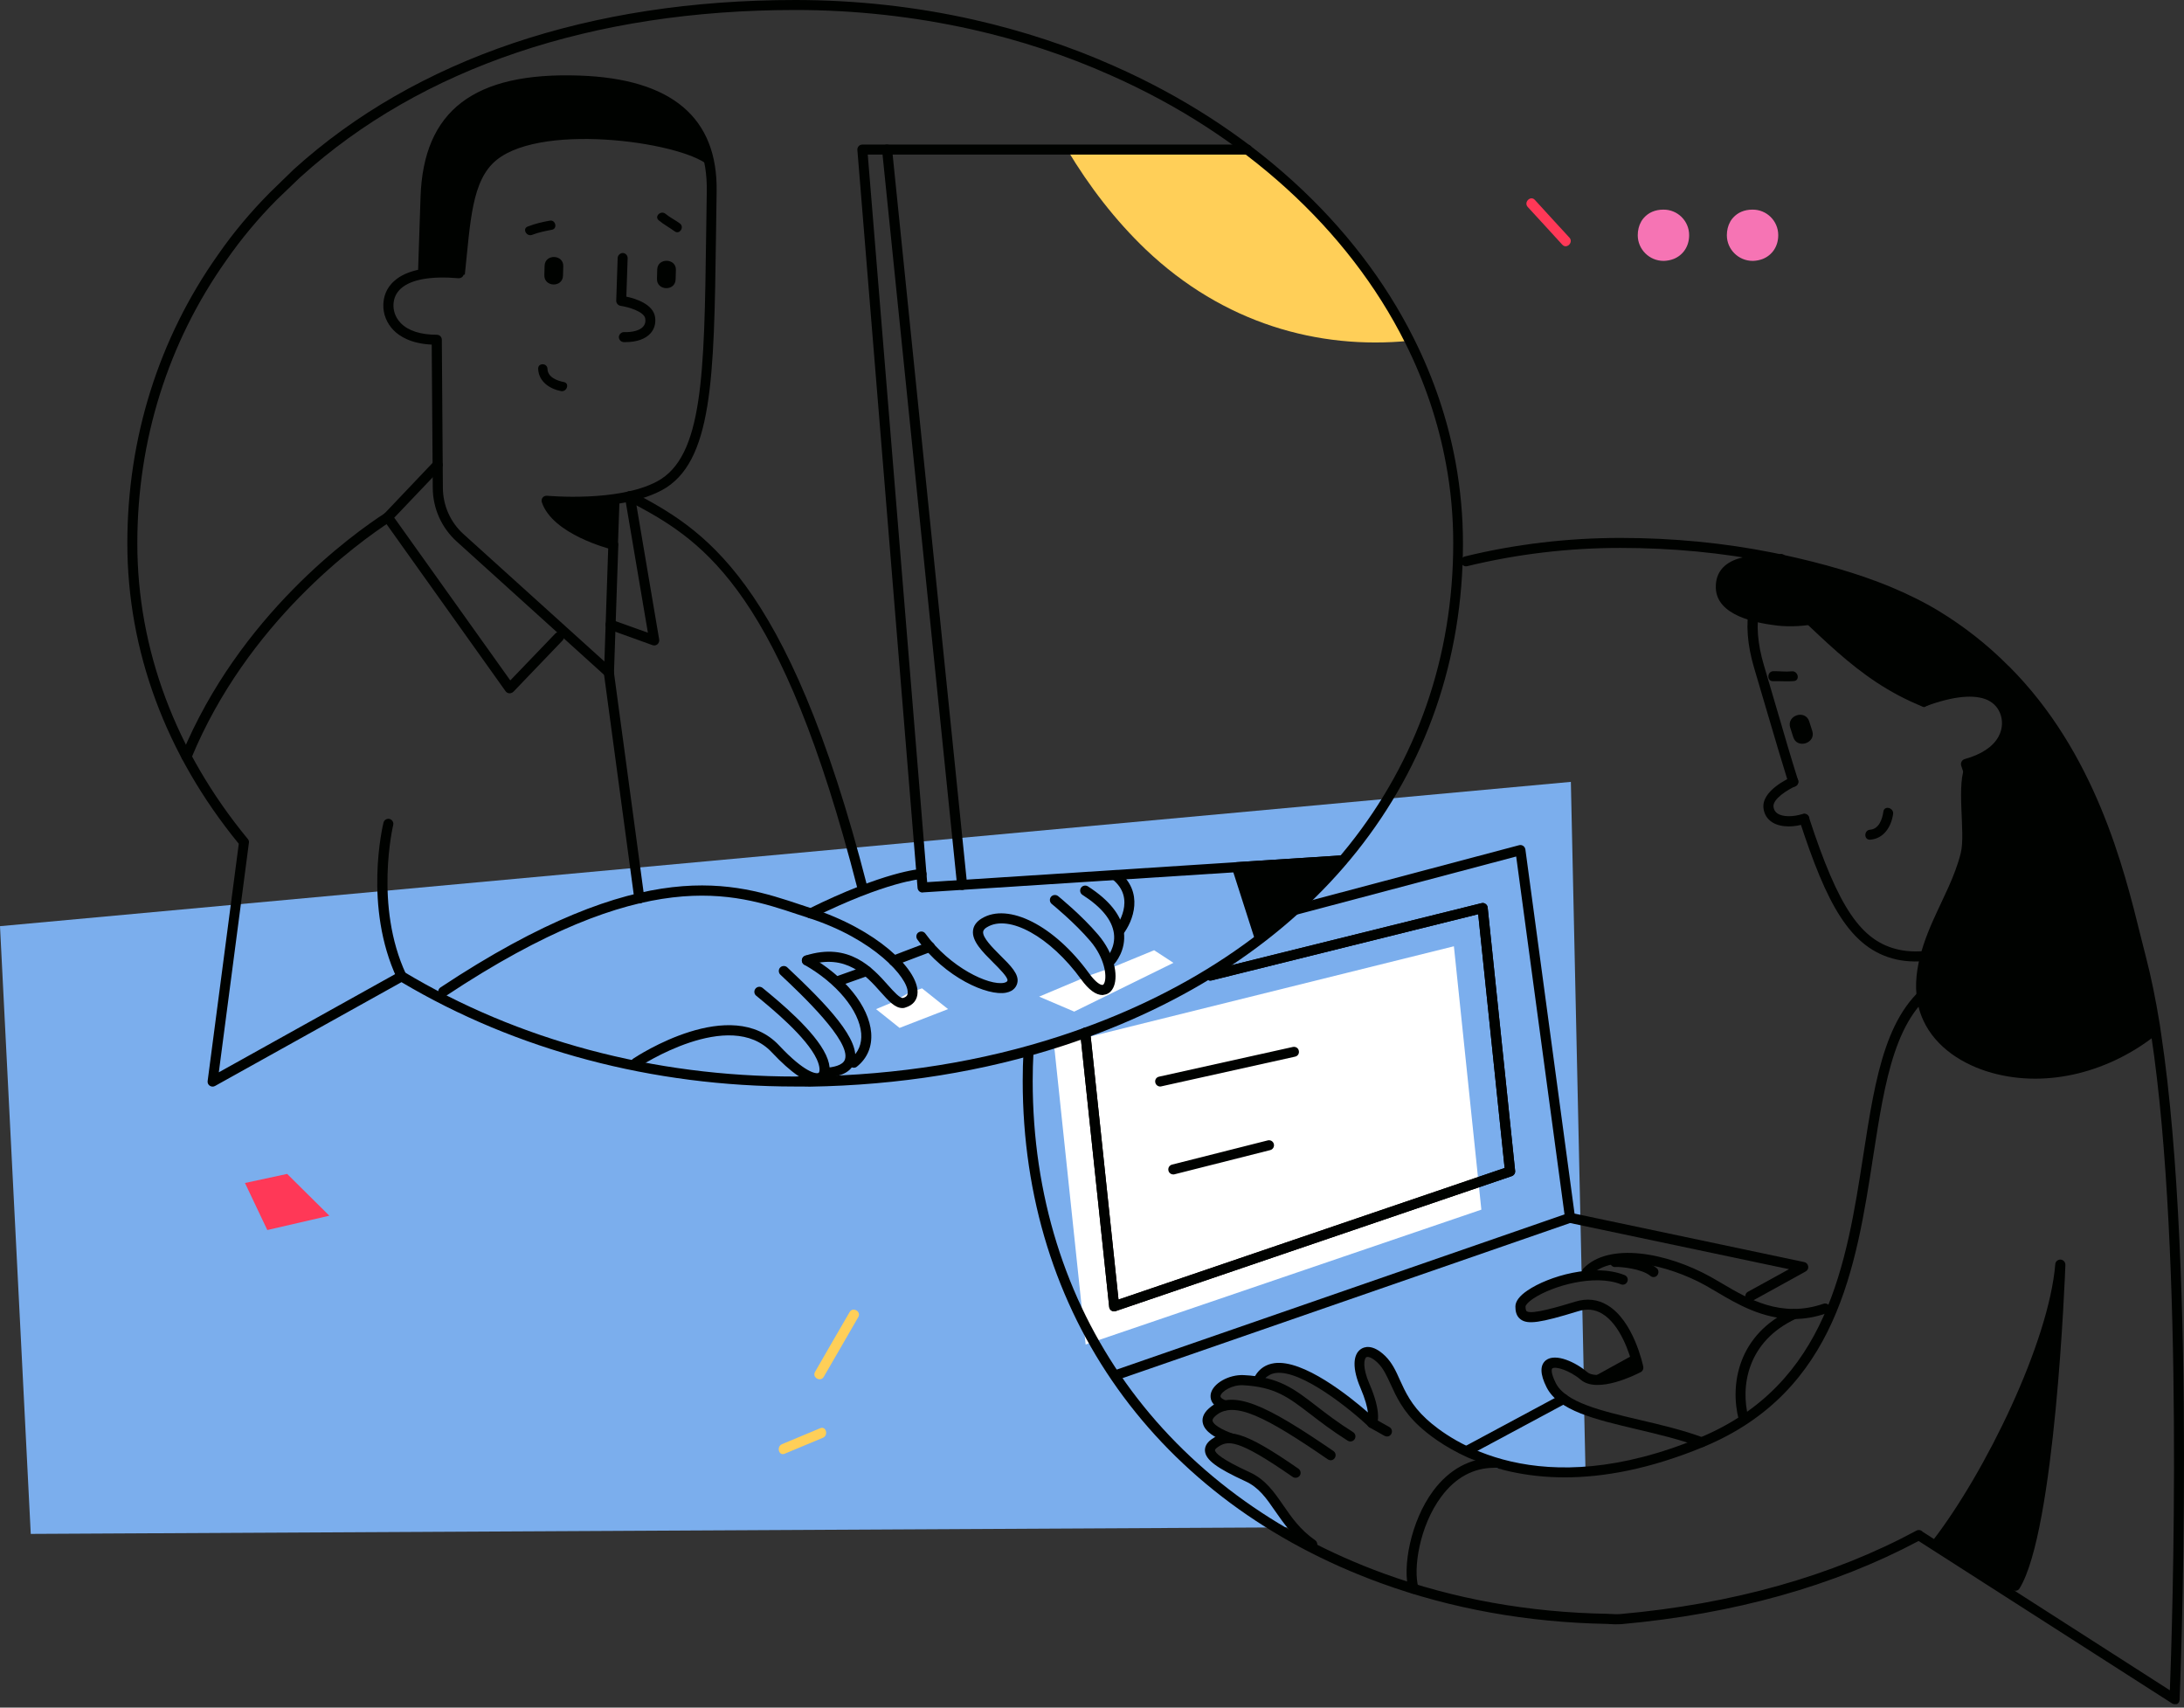 <?xml version="1.0" encoding="utf-8"?>
<svg xmlns="http://www.w3.org/2000/svg" fill="none" height="100%" overflow="visible" preserveAspectRatio="none" style="display: block;" viewBox="0 0 330 258" width="100%">
<rect x="0" y="0" width="330" height="258" fill="#333333" stroke="none"/>
<g id="Group 2223512">
<g id="Objects">
<path d="M234.139 209.198C232.49 207.45 235.131 204.789 236.78 206.557C237.554 207.391 238.408 208.066 239.321 208.622L239.083 197.462C236.799 198.058 234.516 198.713 232.252 199.408C229.929 200.123 228.956 196.489 231.259 195.794C231.319 195.774 231.378 195.754 231.438 195.734C233.841 194.444 236.363 193.709 239.004 193.49L237.355 118.132L0 139.935L4.647 231.756L195.794 230.763C195.059 229.71 194.384 228.618 193.749 227.506C192.438 226.275 191.088 225.084 189.916 223.713C189.281 223.356 188.645 223.018 188.03 222.661C187.156 222.184 186.302 221.728 185.409 221.291C184.714 220.953 183.899 220.576 183.482 219.901C182.807 218.828 183.542 217.895 184.654 217.716C184.535 217.399 184.435 217.061 184.316 216.743C183.562 216.565 182.867 216.267 182.509 215.572C181.993 214.579 182.589 213.566 183.482 213.03C183.621 212.851 183.78 212.673 183.979 212.534C184.118 212.415 184.257 212.315 184.396 212.216C183.165 211.243 183.522 208.82 185.488 208.86C186.66 208.92 187.216 208.92 187.692 209.019C188.844 209.138 189.996 209.356 191.108 209.634C190.75 208.542 191.683 207.212 192.895 207.172C194.98 207.093 196.926 207.728 198.594 208.84C198.693 208.82 198.812 208.82 198.931 208.9C202.267 210.588 205.246 212.712 207.887 215.334C207.907 215.353 207.927 215.353 207.947 215.373C207.311 212.554 206.656 209.734 205.643 206.993C204.889 204.968 208.086 203.717 209.059 205.544C210.707 208.622 210.945 210.091 213.09 212.851C216.009 216.585 221.589 220.834 226.196 221.807C230.505 222.72 235.052 222.204 239.421 222.76C239.48 222.76 239.52 222.78 239.579 222.78L239.361 212.891C237.475 212.037 235.687 210.826 234.139 209.198Z" fill="#7BAEED" id="Vector"/>
<path d="M223.832 182.766L219.682 142.972L159.276 157.964L164.042 203.14L223.832 182.766Z" fill="white" id="Vector_2"/>
<path d="M212.991 51.489C199.19 52.86 184.833 48.848 173.117 37.689C168.53 33.3 164.598 28.197 161.242 22.597H188.467C199.031 30.599 207.47 40.449 212.991 51.489Z" fill="#FFCF58" id="Vector_3"/>
<path d="M255.227 35.524C255.227 37.272 254.274 38.562 252.904 39.118C252.447 39.297 251.95 39.396 251.434 39.416C251.414 39.416 251.375 39.416 251.355 39.416C249.21 39.416 247.463 37.669 247.463 35.544C247.463 34.789 247.641 34.075 247.979 33.479C248.058 33.32 248.178 33.181 248.277 33.042L248.416 32.883C249.091 32.129 250.084 31.672 251.335 31.672C253.479 31.652 255.227 33.38 255.227 35.524Z" fill="#F674B4" id="Vector_4"/>
<path d="M268.69 35.524C268.69 37.272 267.737 38.562 266.367 39.118C265.91 39.297 265.414 39.396 264.898 39.416C264.878 39.416 264.838 39.416 264.818 39.416C262.674 39.416 260.926 37.669 260.926 35.544C260.926 34.789 261.105 34.075 261.443 33.479C261.522 33.32 261.641 33.181 261.74 33.042L261.879 32.883C262.555 32.129 263.547 31.672 264.798 31.672C266.943 31.652 268.69 33.38 268.69 35.524Z" fill="#F674B4" id="Vector_5"/>
<path d="M128.378 198.235C126.631 201.254 124.883 204.252 123.156 207.27C122.659 208.104 123.97 208.879 124.466 208.025C126.214 205.007 127.961 202.008 129.689 198.99C130.165 198.156 128.875 197.401 128.378 198.235Z" fill="#FFCF58" id="Vector_6"/>
<path d="M237.137 35.901C235.39 33.995 233.642 32.109 231.915 30.202C231.259 29.488 230.187 30.56 230.842 31.275C232.59 33.181 234.337 35.068 236.065 36.974C236.72 37.689 237.792 36.616 237.137 35.901Z" fill="#FF3857" id="Vector_7"/>
<path d="M37.014 178.735L40.39 185.844L49.763 183.68L43.389 177.365L37.014 178.735Z" fill="#FF3857" id="Vector_8"/>
<path d="M123.93 215.789C122.004 216.583 120.097 217.397 118.171 218.192C117.277 218.569 117.675 220.018 118.568 219.641C120.494 218.847 122.401 218.033 124.327 217.238C125.22 216.881 124.823 215.411 123.93 215.789Z" fill="#FFCF58" id="Vector_9"/>
</g>
<g id="Bubble_2">
<path d="M328.62 257.489C328.481 257.489 328.342 257.449 328.203 257.37L289.898 232.826C277.09 239.637 261.958 243.867 244.941 245.396C244.325 245.436 243.729 245.416 243.153 245.376L242.856 245.356C230.822 245.138 219.305 243.073 208.661 239.2C174.765 226.869 154.53 198.513 154.53 163.305C154.53 161.836 154.57 160.347 154.649 158.897C154.669 158.48 155.026 158.162 155.443 158.182C155.86 158.202 156.178 158.56 156.158 158.977C156.079 160.406 156.039 161.876 156.039 163.305C156.039 197.837 175.896 225.678 209.177 237.771C219.662 241.583 231.001 243.629 242.895 243.827L243.213 243.847C243.749 243.867 244.265 243.907 244.802 243.867C261.8 242.358 276.871 238.108 289.58 231.257C289.878 231.099 290.235 231.158 290.454 231.377C290.474 231.397 290.493 231.416 290.513 231.436L327.865 255.384C328.223 246.071 330.069 189.636 325.045 156.415L324.827 154.926C324.231 151.212 323.536 147.856 322.801 145.017C322.543 144.024 322.285 142.952 321.987 141.78C319.307 130.898 315.236 114.496 302.527 101.748C302.487 101.728 302.467 101.688 302.428 101.668C299.37 98.59 295.915 95.85 292.122 93.566C289.997 92.276 287.574 91.064 284.973 89.992C280.505 88.145 275.243 86.596 268.889 85.226L267.618 84.968C267.598 84.968 267.578 84.968 267.558 84.968C260.33 83.519 252.685 82.784 244.841 82.784C236.978 82.784 229.194 83.717 221.688 85.544C221.29 85.643 220.873 85.385 220.774 84.988C220.675 84.591 220.933 84.174 221.33 84.075C228.955 82.208 236.879 81.275 244.841 81.275C252.784 81.275 260.529 82.029 267.856 83.499L269.206 83.777C275.66 85.167 281.002 86.755 285.549 88.622C288.23 89.734 290.712 90.965 292.916 92.296C296.768 94.639 300.303 97.419 303.421 100.556C303.46 100.576 303.48 100.596 303.52 100.636C316.586 113.682 320.895 131.077 323.457 141.462C323.735 142.614 324.013 143.686 324.271 144.679C325.025 147.578 325.72 150.974 326.336 154.747L326.555 156.256C332.015 192.516 329.354 256.198 329.335 256.834C329.315 257.112 329.176 257.35 328.937 257.469C328.858 257.449 328.739 257.489 328.62 257.489Z" fill="#000200" id="Bubble_1_"/>
<g id="Laptop">
<path d="M247.085 204.568C247.045 204.588 247.006 204.608 246.946 204.628L241.029 207.885C240.89 207.964 240.79 208.083 240.711 208.222C241.446 208.361 242.2 208.441 242.935 208.58L247.681 205.958C247.701 205.958 247.701 205.939 247.721 205.939C247.502 205.462 247.284 205.025 247.085 204.568Z" fill="#000200" id="Vector_10"/>
<path d="M264.46 196.606C264.202 196.606 263.944 196.467 263.805 196.209C263.606 195.851 263.745 195.375 264.103 195.176L270.318 191.76L237.077 184.751C236.759 184.691 236.521 184.433 236.481 184.115L229.094 129.408L195.734 138.245C195.336 138.344 194.919 138.106 194.8 137.709C194.701 137.311 194.939 136.894 195.336 136.775L229.531 127.701C229.729 127.641 229.968 127.681 230.146 127.8C230.325 127.919 230.444 128.118 230.484 128.336L237.911 183.361L272.621 190.688C272.939 190.748 273.158 191.006 273.217 191.324C273.277 191.641 273.118 191.939 272.84 192.098L264.857 196.506C264.698 196.566 264.579 196.606 264.46 196.606Z" fill="#000200" id="Vector_11"/>
<path d="M168.509 208.56C168.192 208.56 167.894 208.361 167.794 208.044C167.655 207.647 167.874 207.21 168.271 207.09L236.978 183.281C237.375 183.142 237.812 183.361 237.931 183.758C238.07 184.155 237.851 184.592 237.454 184.711L168.748 208.52C168.668 208.56 168.589 208.56 168.509 208.56Z" fill="#000200" id="Vector_12"/>
<path d="M168.331 198.135C168.192 198.135 168.053 198.095 167.933 198.016C167.735 197.896 167.616 197.678 167.596 197.46L163.227 156.117C163.187 155.7 163.485 155.322 163.902 155.282C164.299 155.243 164.697 155.541 164.736 155.958L169.006 196.348L227.347 176.47L223.355 138.126L183.065 148.134C182.668 148.233 182.251 147.995 182.151 147.578C182.052 147.181 182.29 146.764 182.707 146.664L223.852 136.458C224.07 136.398 224.289 136.438 224.467 136.577C224.646 136.696 224.765 136.895 224.785 137.113L228.935 176.907C228.975 177.265 228.757 177.582 228.419 177.702L168.628 198.075C168.489 198.115 168.41 198.135 168.331 198.135Z" fill="#000200" id="Vector_13"/>
<path d="M175.301 164.159C174.963 164.159 174.645 163.921 174.566 163.563C174.467 163.146 174.725 162.749 175.142 162.67L195.357 158.182C195.774 158.103 196.171 158.341 196.25 158.758C196.349 159.175 196.091 159.572 195.674 159.651L175.459 164.139C175.42 164.159 175.36 164.159 175.301 164.159Z" fill="#000200" id="Vector_14"/>
<path d="M177.286 177.443C176.948 177.443 176.631 177.225 176.551 176.867C176.452 176.47 176.69 176.053 177.107 175.954L191.563 172.3C191.961 172.201 192.378 172.439 192.477 172.856C192.576 173.253 192.338 173.67 191.921 173.77L177.465 177.423C177.425 177.443 177.365 177.443 177.286 177.443Z" fill="#000200" id="Vector_15"/>
<path d="M236.938 211.022C236.739 210.645 236.283 210.526 235.905 210.705L221.112 218.648C221.012 218.707 220.933 218.767 220.873 218.846C221.27 219.204 221.687 219.521 222.104 219.819L236.6 212.035C236.997 211.837 237.136 211.38 236.938 211.022Z" fill="#000200" id="Vector_16"/>
<path d="M168.331 198.135C168.192 198.135 168.053 198.095 167.933 198.016C167.735 197.896 167.616 197.678 167.596 197.46L163.227 156.117C163.187 155.7 163.485 155.322 163.902 155.282C164.299 155.243 164.697 155.541 164.736 155.958L169.006 196.348L227.347 176.47L223.355 138.126L183.065 148.134C182.668 148.233 182.251 147.995 182.151 147.578C182.052 147.181 182.29 146.764 182.707 146.664L223.852 136.458C224.07 136.398 224.289 136.438 224.467 136.577C224.646 136.696 224.765 136.895 224.785 137.113L228.935 176.907C228.975 177.265 228.757 177.582 228.419 177.702L168.628 198.075C168.489 198.115 168.41 198.135 168.331 198.135Z" fill="#000200" id="Vector_17"/>
</g>
<g id="Woman">
<g id="Hand_2_1_">
<path d="M236.422 223.214C224.19 223.214 216.962 217.793 214.48 215.51C211.958 213.206 210.945 210.943 210.111 209.116C209.535 207.865 209.039 206.773 208.205 205.939C207.291 205.045 206.656 204.926 206.437 205.065C206.12 205.283 205.822 206.554 206.914 209.076C208.8 213.425 208.145 215.053 207.986 215.351C207.867 215.569 207.668 215.708 207.45 215.748C207.212 215.788 206.973 215.708 206.815 215.55C204.233 213.107 196.687 206.912 192.756 207.448C191.961 207.547 191.366 207.944 190.949 208.639C190.73 208.997 190.273 209.116 189.916 208.897C189.558 208.679 189.439 208.222 189.658 207.865C190.313 206.773 191.286 206.137 192.557 205.958C196.926 205.363 203.915 210.982 206.695 213.405C206.596 212.611 206.298 211.419 205.564 209.692C204.352 206.872 204.372 204.688 205.623 203.834C206.08 203.516 207.351 202.98 209.297 204.866C210.349 205.899 210.925 207.15 211.521 208.5C212.335 210.287 213.248 212.293 215.532 214.398C219.047 217.635 232.431 227.365 256.875 217.198C276.176 209.155 279.016 190.787 281.538 174.564C283.405 162.53 285.013 152.145 292.797 147.657C293.155 147.459 293.631 147.578 293.83 147.935C294.028 148.293 293.909 148.769 293.552 148.968C286.383 153.078 284.834 163.146 283.027 174.782C280.466 191.383 277.547 210.228 257.451 218.588C249.25 221.983 242.26 223.214 236.422 223.214Z" fill="#000200" id="Vector_18"/>
<path d="M204.035 217.793C203.896 217.793 203.757 217.753 203.637 217.674C201.274 216.185 199.527 214.834 197.998 213.663C194.662 211.101 192.656 209.552 187.851 209.294C186.183 209.195 184.555 210.227 184.416 210.903C184.336 211.26 185.111 211.558 185.349 211.637C185.746 211.776 185.945 212.213 185.825 212.59C185.686 212.988 185.269 213.186 184.872 213.067C182.847 212.372 182.847 211.121 182.946 210.605C183.244 209.036 185.667 207.646 187.95 207.765C193.232 208.023 195.615 209.89 198.931 212.451C200.44 213.623 202.148 214.934 204.452 216.383C204.809 216.602 204.908 217.078 204.69 217.436C204.531 217.674 204.293 217.793 204.035 217.793Z" fill="#000200" id="Vector_19"/>
<path d="M201.493 219.244C191.306 212.274 186.163 209.672 182.668 212.79C181.675 213.664 181.616 214.498 181.755 215.054C182.053 216.344 183.701 217.238 184.991 217.754C185.766 217.834 186.52 217.933 187.295 218.052C187.374 217.973 187.434 217.854 187.474 217.734C187.573 217.337 187.335 216.92 186.937 216.801C185.508 216.424 183.423 215.471 183.224 214.696C183.165 214.478 183.323 214.22 183.661 213.922C186.401 211.499 191.326 214.101 200.639 220.495C200.778 220.574 200.917 220.634 201.056 220.634C201.294 220.634 201.533 220.514 201.672 220.296C201.91 219.958 201.831 219.482 201.493 219.244Z" fill="#000200" id="Vector_20"/>
<path d="M198.296 234.056C198.157 234.056 197.998 234.017 197.859 233.917C195.357 232.19 193.927 230.105 192.656 228.278C191.346 226.371 190.214 224.723 188.149 223.79C183.84 221.804 182.192 220.573 182.072 219.243C182.033 218.766 182.172 218.091 183.065 217.455C185.547 215.728 187.891 216.145 196.191 221.903C196.529 222.142 196.628 222.618 196.39 222.956C196.151 223.294 195.675 223.373 195.337 223.155C186.858 217.257 185.488 217.614 183.939 218.687C183.721 218.845 183.582 219.004 183.582 219.104C183.621 219.54 184.555 220.474 188.784 222.42C191.227 223.532 192.517 225.438 193.907 227.444C195.158 229.251 196.429 231.117 198.713 232.706C199.05 232.944 199.15 233.421 198.911 233.758C198.772 233.937 198.534 234.056 198.296 234.056Z" fill="#000200" id="Vector_21"/>
<path d="M209.575 217.039C209.456 217.039 209.317 216.999 209.198 216.94L206.934 215.669C206.577 215.47 206.438 215.014 206.636 214.636C206.835 214.279 207.291 214.14 207.669 214.338L209.932 215.609C210.29 215.808 210.429 216.265 210.23 216.642C210.091 216.9 209.853 217.039 209.575 217.039Z" fill="#000200" id="Vector_22"/>
<path d="M311.344 190.31C310.967 190.29 310.57 190.588 310.55 191.005C309.577 202.82 299.966 222.539 291.963 232.865C291.824 233.043 291.765 233.262 291.824 233.48C291.864 233.699 292.023 233.877 292.221 233.997L304.156 240.272C304.275 240.331 304.394 240.351 304.513 240.351C304.771 240.351 305.01 240.232 305.149 239.994C310.53 231.296 312.019 192.733 312.079 191.105C312.079 190.668 311.761 190.33 311.344 190.31Z" fill="#000200" id="Vector_23"/>
<path d="M213.606 240.808C213.288 240.808 212.97 240.59 212.871 240.272C211.858 236.877 213.129 229.867 216.545 225.26C218.967 222.003 222.144 220.276 225.758 220.256C226.175 220.256 226.513 220.593 226.513 221.01C226.513 221.427 226.175 221.765 225.758 221.765C222.601 221.785 219.901 223.254 217.756 226.154C214.44 230.621 213.506 237.135 214.321 239.835C214.44 240.232 214.201 240.649 213.804 240.769C213.765 240.788 213.685 240.808 213.606 240.808Z" fill="#000200" id="Vector_24"/>
</g>
<g id="Hand_1_1_">
<path d="M271.033 199.286C266.327 199.286 262.475 197.023 259.456 195.236C258.861 194.878 258.285 194.56 257.749 194.243C251.772 190.927 243.63 189.278 240.334 192.714C240.036 193.012 239.559 193.031 239.261 192.734C238.963 192.436 238.944 191.959 239.242 191.661C243.094 187.63 251.831 189.239 258.463 192.912C259.019 193.23 259.595 193.568 260.211 193.925C264.182 196.268 269.147 199.187 275.521 196.983C275.918 196.844 276.355 197.062 276.474 197.46C276.613 197.857 276.395 198.294 275.998 198.413C274.27 199.028 272.602 199.286 271.033 199.286Z" fill="#000200" id="Vector_25"/>
<path d="M257.113 218.647C257.034 218.647 256.935 218.628 256.855 218.608C253.817 217.476 250.501 216.701 247.324 215.947C240.969 214.438 235.469 213.147 233.682 209.593C232.689 207.627 232.669 206.256 233.582 205.522C235.072 204.37 238.169 205.879 239.798 207.289C241.168 208.461 244.881 207.071 246.668 206.217C246.251 204.628 244.861 200.121 242.061 198.472C240.949 197.817 239.778 197.698 238.447 198.115C232.709 199.882 230.842 200.14 229.77 199.346C229.055 198.83 228.975 197.976 228.975 197.4C228.975 196.626 229.591 195.792 230.802 194.977C233.98 192.813 240.83 190.807 245.477 192.654C245.874 192.813 246.053 193.25 245.894 193.627C245.735 194.024 245.298 194.203 244.921 194.044C240.91 192.456 234.595 194.282 231.755 196.149C230.743 196.824 230.504 197.281 230.504 197.38C230.504 197.658 230.544 198.016 230.683 198.115C231.438 198.671 235.727 197.36 238.03 196.665C239.758 196.129 241.386 196.308 242.856 197.182C246.827 199.525 248.237 206.197 248.297 206.495C248.356 206.832 248.217 207.15 247.919 207.309C247.264 207.646 241.406 210.645 238.845 208.461C237.157 207.031 235.012 206.395 234.555 206.753C234.436 206.852 234.297 207.408 235.072 208.957C236.541 211.896 241.962 213.167 247.701 214.517C250.938 215.272 254.294 216.066 257.411 217.218C257.808 217.357 258.007 217.794 257.868 218.191C257.709 218.469 257.411 218.647 257.113 218.647Z" fill="#000200" id="Vector_26"/>
<path d="M249.845 192.951C249.667 192.951 249.508 192.892 249.369 192.773C248.058 191.681 244.941 191.403 244.206 191.422C244.087 191.442 243.968 191.442 243.848 191.422C243.551 191.343 243.312 191.085 243.273 190.767C243.233 190.469 243.392 190.152 243.67 190.013C244.146 189.754 248.475 190.072 250.322 191.601C250.64 191.859 250.679 192.336 250.421 192.673C250.282 192.872 250.064 192.951 249.845 192.951Z" fill="#000200" id="Vector_27"/>
<path d="M263.468 215.093C263.13 215.093 262.832 214.875 262.733 214.537C261.343 209.195 262.594 201.61 270.736 197.857C271.113 197.678 271.57 197.857 271.748 198.234C271.927 198.611 271.748 199.068 271.371 199.247C264.064 202.623 262.932 209.394 264.183 214.18C264.282 214.577 264.044 214.994 263.647 215.093C263.607 215.093 263.527 215.093 263.468 215.093Z" fill="#000200" id="Vector_28"/>
</g>
<g id="Head_1_">
<path d="M284.576 122.617C284.418 123.749 283.921 125.258 282.571 125.358C281.598 125.437 281.618 126.946 282.591 126.867C284.656 126.708 285.768 124.901 286.046 122.995C286.185 122.042 284.715 121.644 284.576 122.617Z" fill="#000200" id="Vector_29"/>
<path d="M270.299 124.861C269.326 124.861 268.452 124.662 267.797 124.245C267.042 123.769 266.586 123.054 266.467 122.16C266.089 119.519 270.2 117.633 270.676 117.415C271.054 117.236 271.51 117.415 271.669 117.792C271.828 118.169 271.669 118.626 271.292 118.785C270.14 119.301 267.797 120.731 267.976 121.922C268.035 122.379 268.254 122.697 268.611 122.935C269.405 123.431 270.895 123.451 272.404 122.975C272.801 122.836 273.218 123.074 273.357 123.471C273.476 123.868 273.258 124.285 272.861 124.424C271.967 124.722 271.093 124.861 270.299 124.861Z" fill="#000200" id="Vector_30"/>
<path d="M273.377 109.015L273.833 110.444C274.429 112.291 271.53 113.224 270.954 111.358L270.497 109.928C269.922 108.062 272.801 107.148 273.377 109.015Z" fill="#000200" id="Vector_31"/>
<path d="M267.956 101.409C268.889 101.39 269.822 101.529 270.736 101.429C271.689 101.33 272.026 102.799 271.073 102.899C270.021 102.998 268.968 102.879 267.896 102.919C266.923 102.938 266.983 101.429 267.956 101.409Z" fill="#000200" id="Vector_32"/>
<path d="M296.968 142.296C293.79 143.388 290.057 144.183 286.92 143.488C281.221 142.237 277.805 137.193 273.337 123.511C273.198 123.114 272.781 122.896 272.384 123.035C271.987 123.174 271.769 123.591 271.908 123.988C275.958 136.399 279.493 143.408 286.602 144.977C289.978 145.712 293.85 144.957 297.146 143.865C297.087 143.329 297.027 142.812 296.968 142.296Z" fill="#000200" id="Vector_33"/>
<path d="M270.954 118.884C270.636 118.884 270.339 118.686 270.239 118.348C269.167 114.913 268.234 111.716 267.142 108.022C266.506 105.858 265.831 103.554 265.057 100.953C262.952 93.904 264.103 88.324 268.571 83.915C268.869 83.618 269.346 83.618 269.644 83.915C269.941 84.213 269.941 84.69 269.644 84.988C265.613 88.979 264.6 94.062 266.526 100.516C267.3 103.117 267.976 105.441 268.611 107.605C269.683 111.299 270.617 114.476 271.689 117.891C271.808 118.289 271.59 118.706 271.192 118.845C271.113 118.864 271.034 118.884 270.954 118.884Z" fill="#000200" id="Vector_34"/>
<path d="M303.024 101.111C302.15 101.409 301.296 101.766 300.482 102.164C288.031 100.774 276.038 96.326 266.288 88.243C266.963 86.953 267.876 85.662 269.107 84.451C274.806 85.682 280.307 87.191 285.311 89.256C287.853 90.309 290.295 91.5 292.579 92.89C296.57 95.313 300.025 98.073 303.024 101.111Z" fill="#000200" id="Vector_35"/>
<path d="M303.401 135.584C303.083 135.584 302.785 135.386 302.686 135.068L296.332 115.667C296.272 115.469 296.292 115.25 296.391 115.071C296.491 114.893 296.649 114.754 296.848 114.694C299.37 113.999 301.137 112.828 301.971 111.299C302.726 109.909 302.507 108.657 302.309 108.042C301.991 107.029 301.336 106.275 300.383 105.798C298.397 104.845 295.14 105.163 290.95 106.711C290.553 106.85 290.116 106.652 289.977 106.275C289.838 105.877 290.037 105.441 290.414 105.302C295.061 103.554 298.635 103.276 301.038 104.428C302.706 105.242 303.441 106.592 303.739 107.565C304.195 109.035 304.036 110.623 303.282 112.013C302.607 113.245 301.157 114.873 297.98 115.905L304.096 134.571C304.235 134.969 304.017 135.386 303.619 135.525C303.56 135.584 303.48 135.584 303.401 135.584Z" fill="#000200" id="Vector_36"/>
<path d="M325.86 156.295C318.949 161.816 309.577 164.496 300.959 162.094C296.669 160.902 292.48 158.281 290.593 154.131C288.349 149.226 289.997 143.765 292.063 139.119C293.552 135.743 295.379 132.486 296.272 128.872C297.047 125.794 295.458 118.209 297.086 115.449C297.96 113.999 304.692 112.788 302.488 107.625C299.986 101.747 290.732 106.85 290.732 106.85C279.989 102.601 274.588 95.015 266.308 88.244C271.431 87.648 278.321 88.224 285.331 89.257C287.873 90.309 290.315 91.501 292.599 92.891C315.832 106.97 320.439 132.566 323.616 144.798C324.39 147.757 325.066 151.132 325.661 154.786C325.701 155.283 325.78 155.779 325.86 156.295Z" fill="#000200" id="Vector_37"/>
<path d="M279.413 87.172C276.594 85.563 272.364 85.087 269.227 84.193C269.127 84.173 269.048 84.173 268.969 84.173C268.869 84.094 268.75 84.034 268.591 84.014C265.156 83.617 259.139 83.895 259.258 88.8C259.358 93.03 265.374 94.142 268.551 94.519C272.046 94.936 279.413 94.261 280.744 89.952C281.121 88.641 280.545 87.827 279.413 87.172Z" fill="#000200" id="Vector_38"/>
</g>
</g>
</g>
<g id="Bubble_1">
<g id="Buttons">
<path d="M139.318 149.328L137.233 150.042L134.91 151.413L132.368 152.465L135.923 155.305L143.25 152.465L139.318 149.328Z" fill="white" id="Vector_39"/>
<path d="M174.386 143.569L168.409 146.031L164.656 147.362L157.011 150.579L162.313 152.843L177.305 145.475L174.386 143.569Z" fill="white" id="Vector_40"/>
</g>
<path d="M120.156 164.161C98.591 164.161 78.019 158.7 60.664 148.394L32.486 164.082C32.228 164.221 31.93 164.201 31.692 164.042C31.453 163.883 31.334 163.605 31.374 163.327L36.08 127.484C25.059 114.021 19.241 98.314 19.241 82.091C19.241 66.204 23.987 51.133 32.943 38.484C35.226 35.187 37.867 32.03 40.786 29.091L44.401 25.576C62.908 8.837 89.1 0 120.156 0C129.271 0 138.326 0.993 147.063 2.959C154.53 4.647 161.698 7.01 168.37 9.988C188.823 19.043 204.908 33.658 213.645 51.172C216.644 57.169 218.768 63.464 219.94 69.858C220.675 73.889 221.052 78 221.052 82.11C221.052 117.317 198.434 145.694 160.566 158.025C148.672 161.897 135.824 163.963 122.361 164.181C121.646 164.161 120.891 164.161 120.156 164.161ZM60.684 146.766C60.823 146.766 60.962 146.806 61.081 146.865C78.297 157.191 98.73 162.652 120.176 162.652C120.911 162.592 121.626 162.652 122.361 162.632C135.665 162.414 148.374 160.388 160.129 156.556C197.362 144.443 219.582 116.603 219.582 82.071C219.582 78.059 219.225 74.028 218.49 70.097C217.339 63.842 215.273 57.686 212.335 51.828C203.736 34.631 187.93 20.255 167.794 11.358C161.222 8.42 154.152 6.076 146.785 4.428C138.147 2.502 129.192 1.509 120.196 1.509C89.516 1.509 63.662 10.227 45.453 26.708L45.294 26.847L41.839 30.163C38.999 33.023 36.418 36.121 34.174 39.357C25.397 51.748 20.75 66.522 20.75 82.091C20.75 98.076 26.529 113.525 37.45 126.77C37.59 126.928 37.649 127.147 37.609 127.345L33.062 162.016L60.306 146.845C60.425 146.786 60.545 146.766 60.684 146.766Z" fill="#000200" id="Bubble"/>
<g id="PC">
<path d="M139.398 134.852C139.001 134.852 138.683 134.554 138.643 134.157L129.548 22.658C129.529 22.44 129.608 22.241 129.747 22.082C129.886 21.923 130.085 21.844 130.303 21.844H188.465C188.882 21.844 189.22 22.181 189.22 22.598C189.22 23.015 188.882 23.353 188.465 23.353H131.117L140.093 133.284L202.802 129.233C203.199 129.213 203.577 129.531 203.597 129.948C203.616 130.365 203.299 130.722 202.882 130.742L139.437 134.832C139.437 134.852 139.418 134.852 139.398 134.852Z" fill="#000200" id="Vector_41"/>
<path d="M203.537 129.689C203.418 129.392 203.1 129.213 202.802 129.233L186.857 130.265C186.619 130.285 186.42 130.404 186.281 130.603C186.142 130.801 186.122 131.04 186.182 131.258L189.538 141.723C189.617 141.961 189.816 142.16 190.054 142.219C190.114 142.239 190.193 142.239 190.253 142.239C190.431 142.239 190.63 142.18 190.769 142.041L203.339 130.543C203.597 130.325 203.676 129.987 203.537 129.689Z" fill="#000200" id="Vector_42"/>
<path d="M145.375 134.455C144.997 134.455 144.66 134.158 144.62 133.78L133.281 22.678C133.242 22.261 133.54 21.884 133.957 21.844C134.394 21.824 134.751 22.102 134.791 22.519L146.129 133.621C146.169 134.038 145.871 134.416 145.454 134.455C145.434 134.455 145.395 134.455 145.375 134.455Z" fill="#000200" id="Vector_43"/>
</g>
<g id="Man">
<g id="Head">
<path d="M70.235 41.502C71.089 33.48 71.248 27.205 75.061 24.147C82.288 18.348 104.191 21.665 107.329 25.279C106.356 18.686 101.888 12.61 87.551 12.133C70.593 11.557 64.695 18.448 64.318 29.746C63.94 41.045 63.94 41.045 63.94 41.045L64.079 41.284C66.561 41.085 67.733 41.423 70.235 41.502Z" fill="#000200" id="Vector_44"/>
<path d="M91.999 102.345C91.82 102.345 91.641 102.285 91.483 102.146L69.004 81.812C66.72 79.747 65.41 76.808 65.39 73.75L65.231 52.066C62.113 51.927 60.366 50.815 59.453 49.882C58.42 48.809 57.864 47.419 57.923 45.97C57.963 44.997 58.261 43.587 59.592 42.435C61.458 40.767 64.774 40.132 69.401 40.529C69.818 40.568 70.116 40.926 70.096 41.343C70.056 41.76 69.699 42.058 69.282 42.038C65.132 41.681 62.133 42.217 60.604 43.567C59.87 44.222 59.492 45.036 59.453 46.029C59.433 46.625 59.552 47.797 60.565 48.829C61.696 49.981 63.563 50.577 66.005 50.577C66.422 50.577 66.76 50.914 66.76 51.331L66.919 73.75C66.939 76.391 68.071 78.933 70.037 80.7L91.324 99.942L91.919 82.249C91.939 81.832 92.336 81.475 92.694 81.514C93.111 81.534 93.428 81.872 93.428 82.289L92.773 101.61C92.773 101.908 92.575 102.166 92.317 102.285C92.197 102.325 92.098 102.345 91.999 102.345Z" fill="#000200" id="Vector_45"/>
<path d="M94.541 51.689C94.441 51.689 94.342 51.689 94.243 51.689C93.826 51.669 93.508 51.331 93.508 50.914C93.528 50.497 93.925 50.16 94.282 50.18C95.593 50.219 96.685 49.921 97.182 49.346C97.46 49.028 97.579 48.651 97.499 48.154C97.36 47.062 94.878 46.367 93.766 46.208C93.389 46.148 93.111 45.811 93.111 45.434L93.329 38.96C93.349 38.543 93.746 38.225 94.104 38.225C94.521 38.245 94.838 38.583 94.838 39L94.64 44.818C95.97 45.096 98.731 45.93 98.989 47.956C99.108 48.889 98.87 49.723 98.294 50.358C97.539 51.212 96.209 51.689 94.541 51.689Z" fill="#000200" id="Vector_46"/>
<path d="M99.306 40.708L99.267 42.117C99.207 43.944 102.027 44.044 102.086 42.217L102.126 40.807C102.206 39 99.366 38.901 99.306 40.708Z" fill="#000200" id="Vector_47"/>
<path d="M82.289 40.151L82.249 41.561C82.189 43.388 85.009 43.487 85.069 41.66L85.109 40.251C85.188 38.424 82.348 38.324 82.289 40.151Z" fill="#000200" id="Vector_48"/>
<path d="M83.063 33.341C81.911 33.539 80.799 33.817 79.727 34.234C78.873 34.572 79.568 35.803 80.402 35.485C81.355 35.108 82.388 34.909 83.401 34.711C84.274 34.552 83.957 33.162 83.063 33.341Z" fill="#000200" id="Vector_49"/>
<path d="M102.722 33.757C102.027 33.241 101.233 32.864 100.557 32.308C99.862 31.732 98.83 32.685 99.525 33.281C100.279 33.916 101.153 34.373 101.967 34.969C102.702 35.485 103.457 34.274 102.722 33.757Z" fill="#000200" id="Vector_50"/>
<path d="M85.207 57.725C84.155 57.526 82.765 56.99 82.725 55.739C82.706 54.826 81.296 54.786 81.315 55.7C81.375 57.626 83.023 58.758 84.79 59.095C85.664 59.234 86.101 57.904 85.207 57.725Z" fill="#000200" id="Vector_51"/>
<path d="M92.654 83.043C92.595 83.043 92.535 83.043 92.475 83.024C92.118 82.924 83.52 80.76 81.872 75.895C81.792 75.656 81.832 75.379 81.991 75.18C82.15 74.981 82.408 74.882 82.666 74.902C82.765 74.902 93.329 75.915 99.287 72.737C106.237 69.024 106.415 56.514 106.693 35.803C106.733 33.599 106.753 31.315 106.793 28.952C106.971 18.606 100.677 13.364 87.511 12.927C72.38 12.431 65.469 17.633 65.052 29.806L64.675 41.105C64.655 41.522 64.298 41.899 63.901 41.839C63.484 41.819 63.166 41.482 63.166 41.065L63.543 29.766C63.98 16.72 71.605 10.862 87.551 11.418C101.511 11.894 108.481 17.792 108.282 28.972C108.242 31.355 108.203 33.638 108.183 35.822C107.885 57.11 107.706 69.957 99.962 74.088C98.075 75.081 95.831 75.716 93.588 76.073V76.093L93.369 82.329C93.369 82.547 93.25 82.765 93.071 82.904C92.972 82.984 92.813 83.043 92.654 83.043ZM83.857 76.49C85.625 79.112 90.033 80.7 91.939 81.296L92.118 76.252C88.742 76.649 85.585 76.57 83.857 76.49Z" fill="#000200" id="Vector_52"/>
<path d="M82.587 75.636C84.116 80.184 92.654 82.288 92.654 82.288L92.873 76.033L82.587 75.636Z" fill="#000200" id="Vector_53"/>
</g>
<g id="Hand_2">
<path d="M136.36 152.307C135.228 152.307 134.275 151.234 133.084 149.904C130.879 147.422 127.841 144.026 122.142 145.833C121.745 145.972 121.328 145.734 121.189 145.337C121.07 144.94 121.288 144.523 121.685 144.384C128.318 142.279 131.872 146.25 134.216 148.891C135.05 149.824 136.023 150.897 136.459 150.778C137.075 150.599 137.154 150.261 137.154 149.944C137.194 147.72 132.091 141.901 122.222 138.704C121.666 138.526 121.11 138.327 120.514 138.148C110.824 134.912 97.539 130.464 67.395 150.46C67.038 150.698 66.581 150.599 66.343 150.241C66.105 149.884 66.204 149.427 66.561 149.189C97.34 128.796 111.002 133.363 120.99 136.699C121.566 136.897 122.122 137.076 122.678 137.255C132.309 140.372 138.703 146.33 138.644 149.944C138.624 151.056 137.969 151.87 136.857 152.207C136.698 152.287 136.539 152.307 136.36 152.307Z" fill="#000200" id="Vector_54"/>
<path d="M128.993 161.322C128.775 161.322 128.556 161.222 128.397 161.044C128.139 160.726 128.179 160.249 128.517 159.971C129.708 159.018 130.244 157.727 130.125 156.139C129.847 152.684 126.392 148.514 121.547 145.773C121.189 145.575 121.05 145.098 121.269 144.741C121.467 144.383 121.944 144.244 122.301 144.463C127.643 147.501 131.316 152.028 131.634 156.04C131.793 158.125 131.058 159.892 129.47 161.163C129.331 161.282 129.172 161.322 128.993 161.322Z" fill="#000200" id="Vector_55"/>
<path d="M124.743 162.85C124.346 162.85 124.009 162.532 123.989 162.135C123.969 161.718 124.287 161.361 124.704 161.341C125.875 161.262 127.345 160.984 127.663 160.09C128.636 157.369 121.129 150.28 117.913 147.262C117.615 146.984 117.595 146.488 117.873 146.19C118.151 145.892 118.647 145.872 118.945 146.15C124.743 151.611 130.284 157.23 129.072 160.586C128.596 161.917 127.146 162.671 124.783 162.83C124.763 162.85 124.763 162.85 124.743 162.85Z" fill="#000200" id="Vector_56"/>
<path d="M123.433 163.665C121.824 163.665 119.521 162.077 116.622 158.999C110.247 152.168 96.645 161.124 96.506 161.223C96.149 161.461 95.692 161.362 95.454 161.004C95.215 160.667 95.315 160.19 95.672 159.952C96.268 159.555 110.486 150.202 117.734 157.966C121.546 162.037 123.353 162.315 123.691 162.097C123.87 161.977 123.969 161.243 123.413 160.031C121.844 156.676 116.721 152.466 114.259 150.44C113.941 150.182 113.881 149.706 114.159 149.368C114.418 149.05 114.894 148.991 115.232 149.269C117.793 151.374 123.095 155.742 124.803 159.396C125.637 161.183 125.538 162.692 124.565 163.348C124.207 163.546 123.85 163.665 123.433 163.665Z" fill="#000200" id="Vector_57"/>
<path d="M60.684 148.275C60.406 148.275 60.127 148.117 59.989 147.839C54.905 136.977 57.824 124.804 57.943 124.288C58.042 123.89 58.459 123.632 58.857 123.732C59.254 123.831 59.512 124.248 59.413 124.645C59.393 124.764 56.513 136.838 61.359 147.203C61.537 147.58 61.379 148.037 61.001 148.216C60.902 148.256 60.783 148.275 60.684 148.275Z" fill="#000200" id="Vector_58"/>
</g>
<g id="Body">
<path d="M77.005 104.749C76.985 104.749 76.965 104.749 76.945 104.749C76.727 104.729 76.509 104.61 76.389 104.431L57.982 78.596C57.763 78.299 57.803 77.901 58.041 77.643L65.587 69.7C65.885 69.402 66.362 69.382 66.659 69.68C66.957 69.978 66.977 70.455 66.679 70.753L59.57 78.219L77.104 102.802L83.896 95.733C84.194 95.435 84.67 95.415 84.968 95.713C85.266 96.011 85.286 96.488 84.988 96.786L77.581 104.51C77.402 104.669 77.204 104.749 77.005 104.749Z" fill="#000200" id="Vector_59"/>
<path d="M130.302 134.852C129.965 134.852 129.667 134.634 129.568 134.276C118.15 89.716 106.533 81.932 96.168 76.352L99.603 96.627C99.643 96.885 99.543 97.163 99.345 97.341C99.146 97.52 98.848 97.56 98.61 97.481L91.998 95.098C91.6 94.959 91.402 94.522 91.541 94.125C91.68 93.728 92.117 93.529 92.514 93.668L97.895 95.594L94.42 75.081C94.38 74.803 94.5 74.505 94.718 74.347C94.956 74.168 95.254 74.148 95.512 74.287C105.957 79.847 118.944 86.757 131.037 133.899C131.136 134.296 130.898 134.713 130.501 134.812C130.422 134.832 130.362 134.852 130.302 134.852Z" fill="#000200" id="Vector_60"/>
<path d="M28.176 115.054C28.077 115.054 27.977 115.034 27.878 114.995C27.501 114.836 27.302 114.399 27.461 114.002C36.139 93.052 53.157 80.78 58.181 77.524C58.538 77.305 58.995 77.405 59.233 77.742C59.452 78.1 59.372 78.556 59.015 78.795C54.09 81.992 37.37 94.045 28.891 114.597C28.752 114.875 28.474 115.054 28.176 115.054Z" fill="#000200" id="Vector_61"/>
<path d="M96.605 136.5C96.228 136.5 95.91 136.222 95.85 135.845L91.243 101.71C91.184 101.293 91.482 100.916 91.899 100.856C92.316 100.797 92.693 101.094 92.752 101.511L97.359 135.646C97.419 136.063 97.121 136.441 96.704 136.5C96.684 136.48 96.644 136.5 96.605 136.5Z" fill="#000200" id="Vector_62"/>
</g>
<g id="Hand_1">
<path d="M122.479 138.762C122.201 138.762 121.923 138.604 121.804 138.345C121.625 137.968 121.764 137.511 122.142 137.333C133.619 131.653 138.981 131.296 139.199 131.296C139.616 131.276 139.974 131.594 139.994 132.011C140.013 132.428 139.696 132.785 139.279 132.805C139.219 132.805 133.937 133.163 122.817 138.683C122.698 138.723 122.579 138.762 122.479 138.762Z" fill="#000200" id="Vector_63"/>
<path d="M166.583 150.339C165.59 150.339 164.498 149.544 163.366 147.976C158.679 141.522 152.424 138.067 149.128 140.092C148.592 140.41 148.572 140.688 148.552 140.787C148.453 141.661 149.962 143.17 151.153 144.362C152.702 145.891 154.033 147.221 153.715 148.512C153.616 148.949 153.258 149.743 152.027 149.981C149.267 150.537 142.813 147.737 138.604 141.939C138.365 141.601 138.425 141.125 138.762 140.887C139.1 140.648 139.577 140.708 139.815 141.045C143.568 146.208 149.446 148.949 151.709 148.492C152.166 148.393 152.206 148.214 152.226 148.154C152.345 147.678 150.915 146.268 150.061 145.414C148.473 143.825 146.824 142.197 147.023 140.589C147.102 139.874 147.539 139.258 148.314 138.782C152.345 136.299 159.335 139.854 164.557 147.062C165.61 148.512 166.324 148.849 166.602 148.81C166.741 148.79 166.841 148.591 166.88 148.472C167.278 147.439 166.9 144.739 164.776 142.217C162.373 139.377 158.938 136.597 158.918 136.577C158.6 136.319 158.54 135.843 158.799 135.505C159.057 135.187 159.533 135.128 159.871 135.386C160.01 135.505 163.445 138.285 165.947 141.244C168.37 144.103 168.965 147.32 168.31 149.008C168.012 149.763 167.496 150.22 166.801 150.299C166.741 150.319 166.662 150.339 166.583 150.339Z" fill="#000200" id="Vector_64"/>
<path d="M167.834 145.871C167.655 145.871 167.476 145.811 167.317 145.672C167 145.394 166.98 144.918 167.278 144.6C167.337 144.541 168.588 143.111 168.31 141.026C168.032 139 166.444 137.054 163.564 135.208C163.207 134.989 163.108 134.513 163.326 134.155C163.544 133.798 164.021 133.698 164.378 133.917C167.655 136.022 169.482 138.345 169.819 140.827C170.177 143.627 168.469 145.514 168.409 145.593C168.251 145.792 168.052 145.871 167.834 145.871Z" fill="#000200" id="Vector_65"/>
<path d="M169.105 141.403C168.946 141.403 168.787 141.344 168.648 141.244C168.31 140.986 168.251 140.51 168.509 140.192C168.648 140.013 171.845 135.784 168.032 132.805C167.695 132.547 167.655 132.07 167.913 131.752C168.171 131.415 168.648 131.375 168.966 131.633C172.957 134.771 171.19 139.219 169.7 141.145C169.561 141.304 169.343 141.403 169.105 141.403Z" fill="#000200" id="Vector_66"/>
<path d="M135.029 145.911C134.732 145.911 134.434 145.732 134.315 145.414C134.176 145.017 134.354 144.58 134.751 144.441L140.232 142.356C140.629 142.197 141.066 142.396 141.205 142.793C141.344 143.19 141.165 143.627 140.768 143.766L135.288 145.851C135.208 145.891 135.129 145.911 135.029 145.911Z" fill="#000200" id="Vector_67"/>
<path d="M126.411 149.068C126.093 149.068 125.815 148.87 125.696 148.572C125.557 148.175 125.756 147.738 126.153 147.599L130.68 145.99C131.078 145.851 131.514 146.05 131.653 146.447C131.792 146.844 131.594 147.281 131.197 147.42L126.669 149.028C126.59 149.068 126.51 149.068 126.411 149.068Z" fill="#000200" id="Vector_68"/>
</g>
</g>
</g>
</g>
</svg>